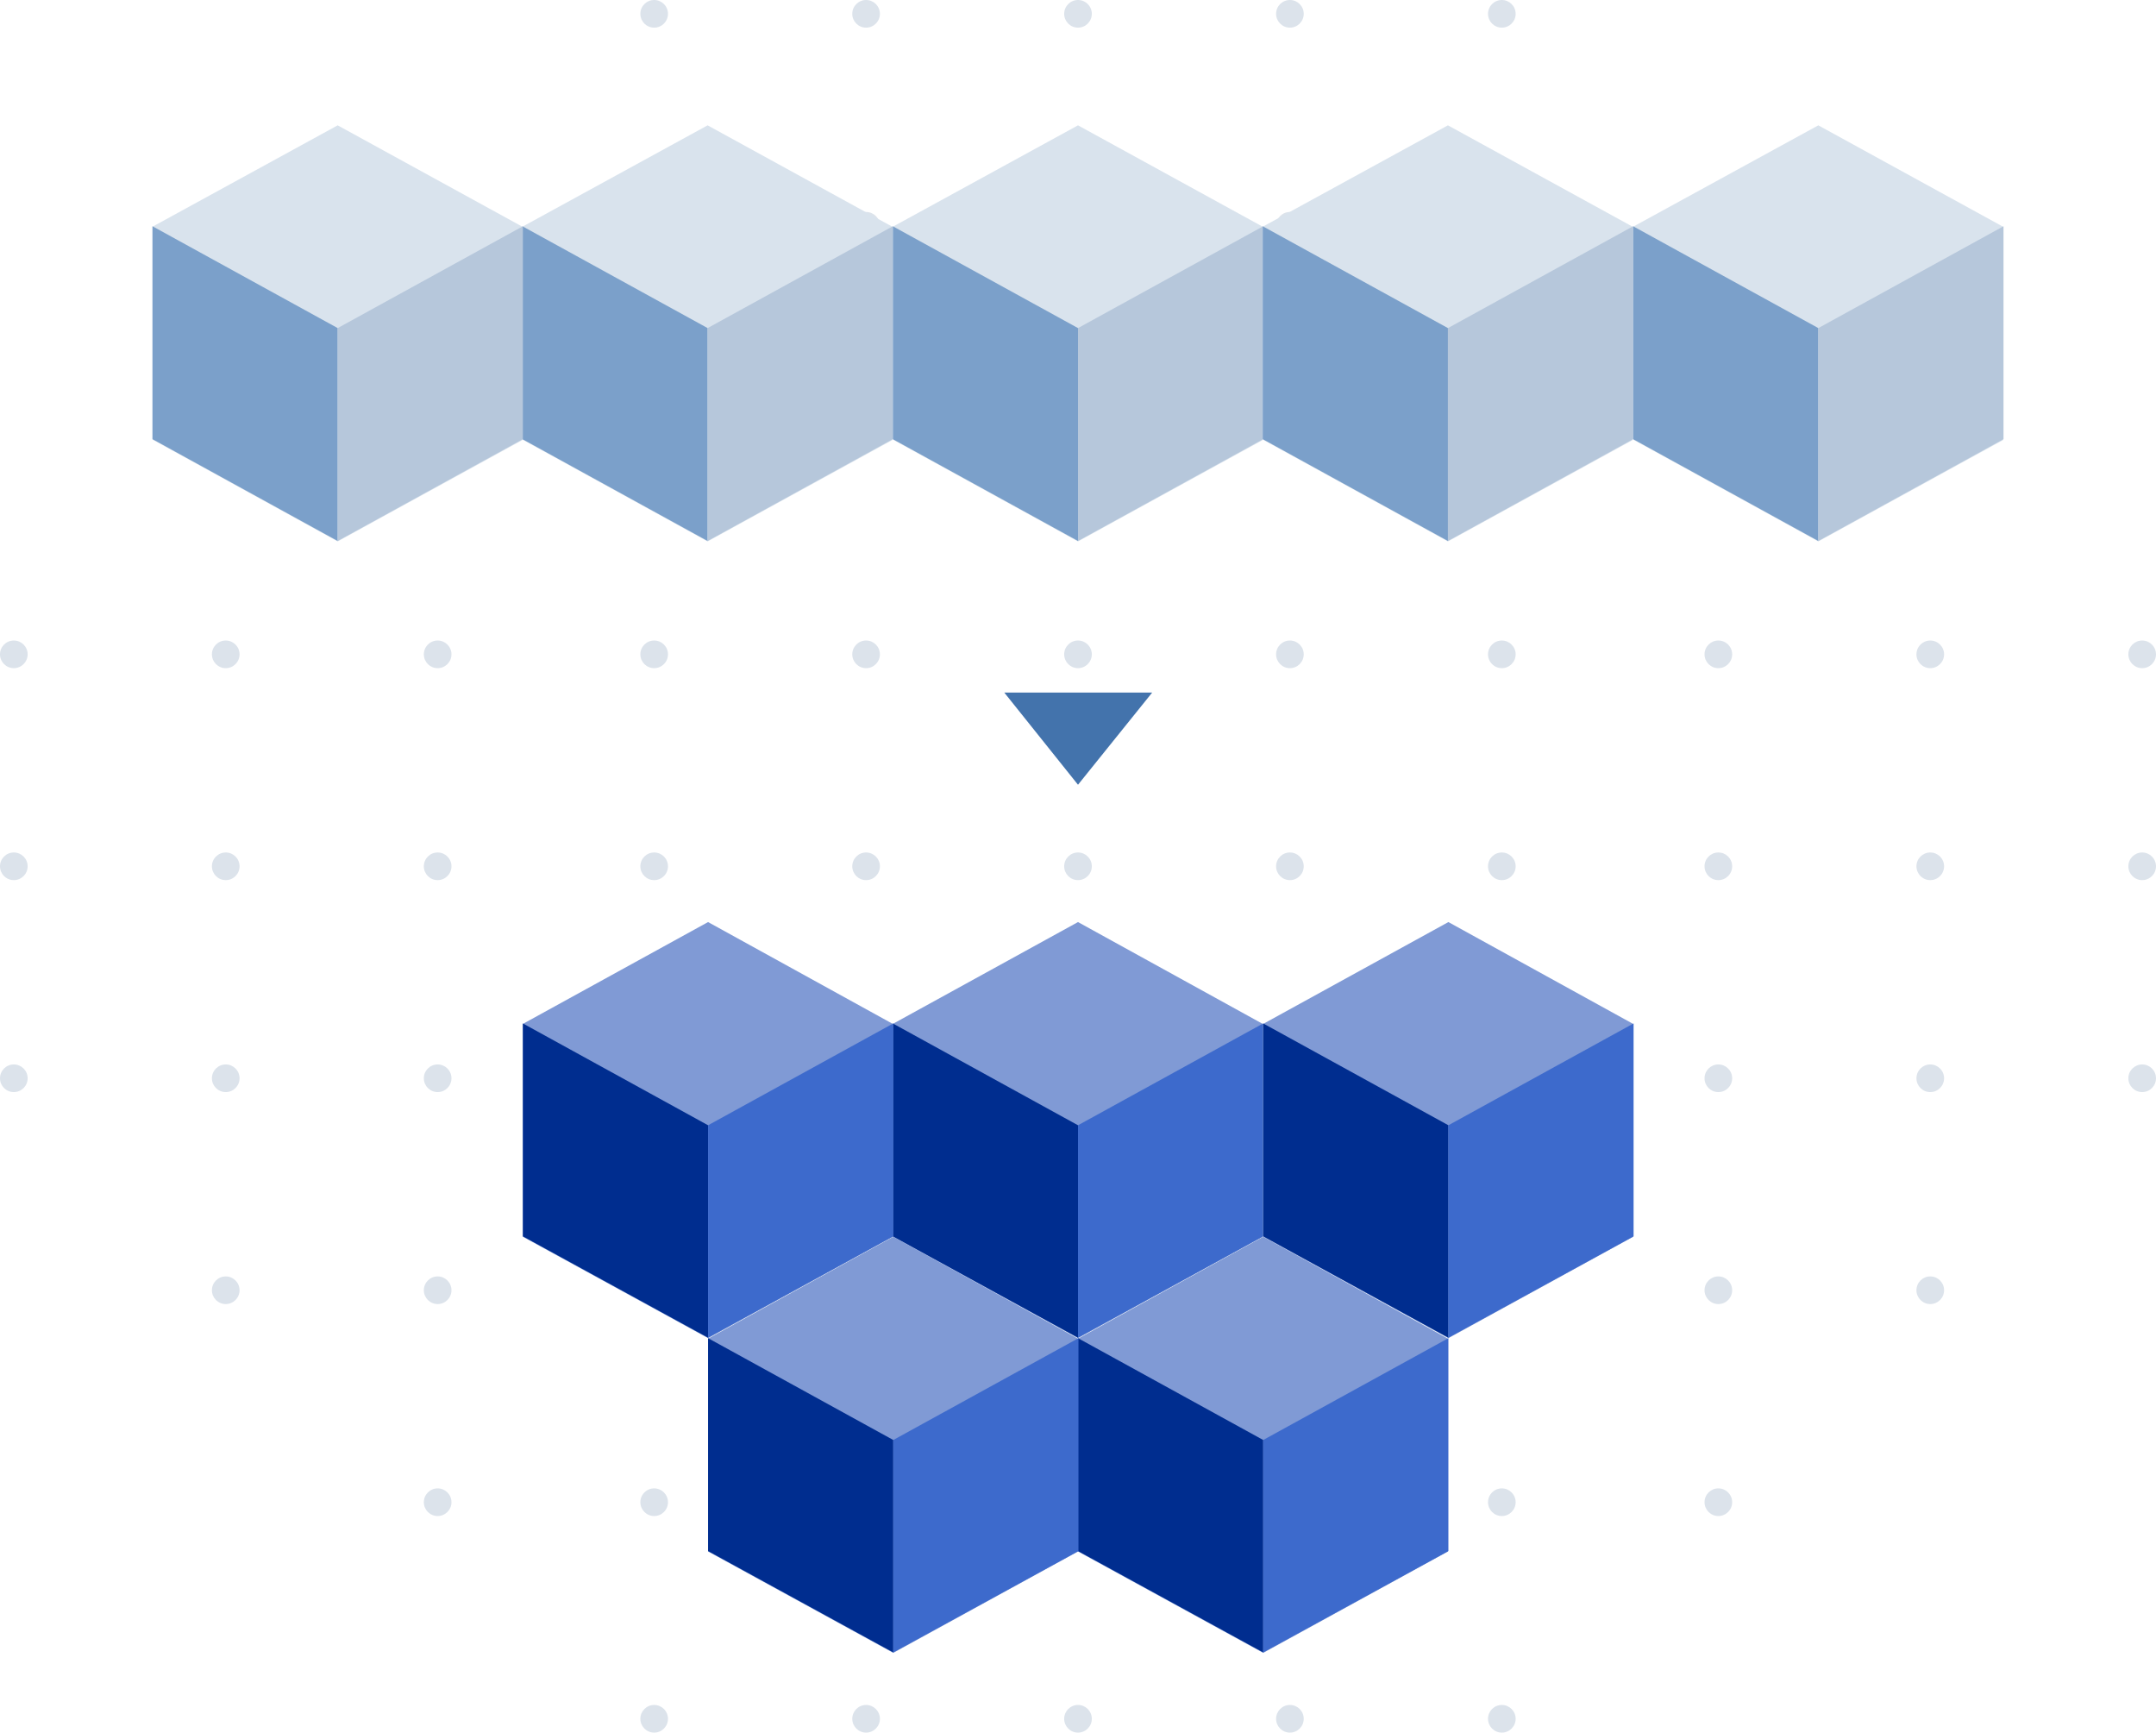 <?xml version="1.0" encoding="UTF-8"?> <svg xmlns="http://www.w3.org/2000/svg" width="468" height="376"><defs><style>.cls-1{fill:#b8c7d6;opacity:.49;isolation:isolate}.cls-2{fill:#809ad5}.cls-3{fill:#002d8f}.cls-4{fill:#3d6acc}.cls-5{fill:#d9e3ed}.cls-6{fill:#7ba0ca}.cls-7{fill:#b6c7db}</style></defs><g id="Group_6680" transform="translate(-1635 -878.3)"><g id="Group_5398" transform="translate(1635 878.3)"><circle id="Ellipse_307" cx="3" cy="3" r="3" class="cls-1" transform="translate(139)"></circle><circle id="Ellipse_307-2" cx="3" cy="3" r="3" class="cls-1" transform="translate(185)"></circle><circle id="Ellipse_307-3" cx="3" cy="3" r="3" class="cls-1" transform="translate(231)"></circle><circle id="Ellipse_307-4" cx="3" cy="3" r="3" class="cls-1" transform="translate(277)"></circle><circle id="Ellipse_307-5" cx="3" cy="3" r="3" class="cls-1" transform="translate(323)"></circle><circle id="Ellipse_307-6" cx="3" cy="3" r="3" class="cls-1" transform="translate(92 46)"></circle><circle id="Ellipse_307-7" cx="3" cy="3" r="3" class="cls-1" transform="translate(139 46)"></circle><circle id="Ellipse_307-8" cx="3" cy="3" r="3" class="cls-1" transform="translate(185 46)"></circle><circle id="Ellipse_307-9" cx="3" cy="3" r="3" class="cls-1" transform="translate(231 46)"></circle><circle id="Ellipse_307-10" cx="3" cy="3" r="3" class="cls-1" transform="translate(277 46)"></circle><circle id="Ellipse_307-11" cx="3" cy="3" r="3" class="cls-1" transform="translate(323 46)"></circle><circle id="Ellipse_307-12" cx="3" cy="3" r="3" class="cls-1" transform="translate(370 46)"></circle><circle id="Ellipse_307-13" cx="3" cy="3" r="3" class="cls-1" transform="translate(46 92)"></circle><circle id="Ellipse_307-14" cx="3" cy="3" r="3" class="cls-1" transform="translate(92 92)"></circle><circle id="Ellipse_307-15" cx="3" cy="3" r="3" class="cls-1" transform="translate(139 92)"></circle><circle id="Ellipse_307-16" cx="3" cy="3" r="3" class="cls-1" transform="translate(185 92)"></circle><circle id="Ellipse_307-17" cx="3" cy="3" r="3" class="cls-1" transform="translate(231 92)"></circle><circle id="Ellipse_307-18" cx="3" cy="3" r="3" class="cls-1" transform="translate(277 92)"></circle><circle id="Ellipse_307-16-2" cx="3" cy="3" r="3" class="cls-1" transform="translate(185 139)"></circle><circle id="Ellipse_307-17-2" cx="3" cy="3" r="3" class="cls-1" transform="translate(231 139)"></circle><circle id="Ellipse_307-18-2" cx="3" cy="3" r="3" class="cls-1" transform="translate(277 139)"></circle><circle id="Ellipse_307-16-3" cx="3" cy="3" r="3" class="cls-1" transform="translate(185 185)"></circle><circle id="Ellipse_307-17-3" cx="3" cy="3" r="3" class="cls-1" transform="translate(231 185)"></circle><circle id="Ellipse_307-18-3" cx="3" cy="3" r="3" class="cls-1" transform="translate(277 185)"></circle><circle id="Ellipse_307-19" cx="3" cy="3" r="3" class="cls-1" transform="translate(323 92)"></circle><circle id="Ellipse_307-20" cx="3" cy="3" r="3" class="cls-1" transform="translate(370 92)"></circle><circle id="Ellipse_307-21" cx="3" cy="3" r="3" class="cls-1" transform="translate(416 92)"></circle><circle id="Ellipse_307-22" cx="3" cy="3" r="3" class="cls-1" transform="translate(0 139)"></circle><circle id="Ellipse_307-23" cx="3" cy="3" r="3" class="cls-1" transform="translate(46 139)"></circle><circle id="Ellipse_307-24" cx="3" cy="3" r="3" class="cls-1" transform="translate(92 139)"></circle><circle id="Ellipse_307-25" cx="3" cy="3" r="3" class="cls-1" transform="translate(139 139)"></circle><circle id="Ellipse_307-26" cx="3" cy="3" r="3" class="cls-1" transform="translate(323 139)"></circle><circle id="Ellipse_307-27" cx="3" cy="3" r="3" class="cls-1" transform="translate(370 139)"></circle><circle id="Ellipse_307-28" cx="3" cy="3" r="3" class="cls-1" transform="translate(416 139)"></circle><circle id="Ellipse_307-29" cx="3" cy="3" r="3" class="cls-1" transform="translate(462 139)"></circle><circle id="Ellipse_307-30" cx="3" cy="3" r="3" class="cls-1" transform="translate(0 185)"></circle><circle id="Ellipse_307-31" cx="3" cy="3" r="3" class="cls-1" transform="translate(46 185)"></circle><circle id="Ellipse_307-32" cx="3" cy="3" r="3" class="cls-1" transform="translate(92 185)"></circle><circle id="Ellipse_307-33" cx="3" cy="3" r="3" class="cls-1" transform="translate(139 185)"></circle><circle id="Ellipse_307-34" cx="3" cy="3" r="3" class="cls-1" transform="translate(323 185)"></circle><circle id="Ellipse_307-35" cx="3" cy="3" r="3" class="cls-1" transform="translate(370 185)"></circle><circle id="Ellipse_307-36" cx="3" cy="3" r="3" class="cls-1" transform="translate(416 185)"></circle><circle id="Ellipse_307-37" cx="3" cy="3" r="3" class="cls-1" transform="translate(462 185)"></circle><circle id="Ellipse_307-38" cx="3" cy="3" r="3" class="cls-1" transform="translate(0 231)"></circle><circle id="Ellipse_307-39" cx="3" cy="3" r="3" class="cls-1" transform="translate(46 231)"></circle><circle id="Ellipse_307-40" cx="3" cy="3" r="3" class="cls-1" transform="translate(92 231)"></circle><circle id="Ellipse_307-41" cx="3" cy="3" r="3" class="cls-1" transform="translate(139 231)"></circle><circle id="Ellipse_307-42" cx="3" cy="3" r="3" class="cls-1" transform="translate(323 231)"></circle><circle id="Ellipse_307-43" cx="3" cy="3" r="3" class="cls-1" transform="translate(370 231)"></circle><circle id="Ellipse_307-44" cx="3" cy="3" r="3" class="cls-1" transform="translate(416 231)"></circle><circle id="Ellipse_307-45" cx="3" cy="3" r="3" class="cls-1" transform="translate(462 231)"></circle><circle id="Ellipse_307-46" cx="3" cy="3" r="3" class="cls-1" transform="translate(46 277)"></circle><circle id="Ellipse_307-47" cx="3" cy="3" r="3" class="cls-1" transform="translate(92 277)"></circle><circle id="Ellipse_307-48" cx="3" cy="3" r="3" class="cls-1" transform="translate(139 277)"></circle><circle id="Ellipse_307-49" cx="3" cy="3" r="3" class="cls-1" transform="translate(185 277)"></circle><circle id="Ellipse_307-50" cx="3" cy="3" r="3" class="cls-1" transform="translate(231 277)"></circle><circle id="Ellipse_307-51" cx="3" cy="3" r="3" class="cls-1" transform="translate(277 277)"></circle><circle id="Ellipse_307-52" cx="3" cy="3" r="3" class="cls-1" transform="translate(323 277)"></circle><circle id="Ellipse_307-53" cx="3" cy="3" r="3" class="cls-1" transform="translate(370 277)"></circle><circle id="Ellipse_307-54" cx="3" cy="3" r="3" class="cls-1" transform="translate(416 277)"></circle><circle id="Ellipse_307-55" cx="3" cy="3" r="3" class="cls-1" transform="translate(92 323)"></circle><circle id="Ellipse_307-56" cx="3" cy="3" r="3" class="cls-1" transform="translate(139 323)"></circle><circle id="Ellipse_307-57" cx="3" cy="3" r="3" class="cls-1" transform="translate(185 323)"></circle><circle id="Ellipse_307-58" cx="3" cy="3" r="3" class="cls-1" transform="translate(231 323)"></circle><circle id="Ellipse_307-59" cx="3" cy="3" r="3" class="cls-1" transform="translate(277 323)"></circle><circle id="Ellipse_307-60" cx="3" cy="3" r="3" class="cls-1" transform="translate(323 323)"></circle><circle id="Ellipse_307-61" cx="3" cy="3" r="3" class="cls-1" transform="translate(370 323)"></circle><circle id="Ellipse_307-62" cx="3" cy="3" r="3" class="cls-1" transform="translate(139 370)"></circle><circle id="Ellipse_307-63" cx="3" cy="3" r="3" class="cls-1" transform="translate(185 370)"></circle><circle id="Ellipse_307-64" cx="3" cy="3" r="3" class="cls-1" transform="translate(231 370)"></circle><circle id="Ellipse_307-65" cx="3" cy="3" r="3" class="cls-1" transform="translate(277 370)"></circle><circle id="Ellipse_307-66" cx="3" cy="3" r="3" class="cls-1" transform="translate(323 370)"></circle></g><g id="Group_6678" transform="translate(1748.5 1078.4)"><g id="Group_5363" transform="translate(80.3)"><g id="Group_5360"><path id="Path_11730" d="M1828 1112.6v46.2l40.2 22 40.1-22v-46.2l-40.1-22.1z" class="cls-2" transform="translate(-1828 -1090.5)"></path></g><g id="Group_5361" transform="translate(0 22)"><path id="Path_11731" d="M1828 1112.5v46.2l40.2 22v-46.1z" class="cls-3" transform="translate(-1828 -1112.5)"></path></g><g id="Group_5362" transform="translate(40.2 22)"><path id="Path_11732" d="M1908.2 1112.5v46.2l-40.2 22v-46.1z" class="cls-4" transform="translate(-1868 -1112.5)"></path></g></g><g id="Group_5363-2" transform="translate(160.7)"><g id="Group_5360-2"><path id="Path_11730-2" d="M1908 1112.6v46.2l40.2 22 40.1-22v-46.2l-40.1-22.1z" class="cls-2" transform="translate(-1908 -1090.5)"></path></g><g id="Group_5361-2" transform="translate(0 22)"><path id="Path_11731-2" d="M1908 1112.5v46.2l40.2 22v-46.1z" class="cls-3" transform="translate(-1908 -1112.5)"></path></g><g id="Group_5362-2" transform="translate(40.2 22)"><path id="Path_11732-2" d="M1988.2 1112.5v46.2l-40.2 22v-46.1z" class="cls-4" transform="translate(-1948 -1112.5)"></path></g></g><g id="Group_5385"><g id="Group_5382"><path id="Path_11748" d="M1748 1112.6v46.2l40.2 22 40.1-22v-46.2l-40.1-22.1z" class="cls-2" transform="translate(-1748 -1090.5)"></path></g><g id="Group_5383" transform="translate(0 22)"><path id="Path_11749" d="M1748 1112.5v46.2l40.2 22v-46.1z" class="cls-3" transform="translate(-1748 -1112.5)"></path></g><g id="Group_5384" transform="translate(40.2 22)"><path id="Path_11750" d="M1828.2 1112.5v46.2l-40.2 22v-46.1z" class="cls-4" transform="translate(-1788 -1112.5)"></path></g></g><g id="Group_5363-3" transform="translate(120.5 68.3)"><g id="Group_5360-3"><path id="Path_11730-3" d="M1868 1180.6v46.2l40.2 22 40.1-22v-46.2l-40.1-22.1z" class="cls-2" transform="translate(-1868 -1158.5)"></path></g><g id="Group_5361-3" transform="translate(0 22)"><path id="Path_11731-3" d="M1868 1180.5v46.2l40.2 22v-46.1z" class="cls-3" transform="translate(-1868 -1180.5)"></path></g><g id="Group_5362-3" transform="translate(40.2 22)"><path id="Path_11732-3" d="M1948.2 1180.5v46.2l-40.2 22v-46.1z" class="cls-4" transform="translate(-1908 -1180.5)"></path></g></g><g id="Group_5385-2" transform="translate(40.2 68.3)"><g id="Group_5382-2"><path id="Path_11748-2" d="M1788 1180.6v46.2l40.2 22 40.1-22v-46.2l-40.1-22.1z" class="cls-2" transform="translate(-1788 -1158.5)"></path></g><g id="Group_5383-2" transform="translate(0 22)"><path id="Path_11749-2" d="M1788 1180.5v46.2l40.2 22v-46.1z" class="cls-3" transform="translate(-1788 -1180.5)"></path></g><g id="Group_5384-2" transform="translate(40.2 22)"><path id="Path_11750-2" d="M1868.2 1180.5v46.2l-40.2 22v-46.1z" class="cls-4" transform="translate(-1828 -1180.5)"></path></g></g></g><g id="Group_6679" transform="translate(1668.1 905.4)"><g id="Group_5363-4" transform="translate(160.7)"><g id="Group_5360-4"><path id="Path_11730-4" d="M1828 927.4v46.2l40.2 22.1 40.1-22v-46.3l-40.1-22z" class="cls-5" transform="translate(-1828 -905.3)"></path></g><g id="Group_5361-4" transform="translate(0 22)"><path id="Path_11731-4" d="M1828 927.3v46.2l40.2 22.1v-46.2z" class="cls-6" transform="translate(-1828 -927.3)"></path></g><g id="Group_5362-4" transform="translate(40.2 22)"><path id="Path_11732-4" d="M1908.2 927.3v46.2l-40.2 22.1v-46.2z" class="cls-7" transform="translate(-1868 -927.3)"></path></g></g><g id="Group_5363-5" transform="translate(241)"><g id="Group_5360-5"><path id="Path_11730-5" d="M1908 927.4v46.2l40.2 22.1 40.1-22v-46.3l-40.1-22z" class="cls-5" transform="translate(-1908 -905.3)"></path></g><g id="Group_5361-5" transform="translate(0 22)"><path id="Path_11731-5" d="M1908 927.3v46.2l40.2 22.1v-46.2z" class="cls-6" transform="translate(-1908 -927.3)"></path></g><g id="Group_5362-5" transform="translate(40.2 22)"><path id="Path_11732-5" d="M1988.2 927.3v46.2l-40.2 22.1v-46.2z" class="cls-7" transform="translate(-1948 -927.3)"></path></g></g><g id="Group_5363-6" transform="translate(321.4)"><g id="Group_5360-6"><path id="Path_11730-6" d="M1988 927.4v46.2l40.2 22.1 40.1-22v-46.3l-40.1-22z" class="cls-5" transform="translate(-1988 -905.3)"></path></g><g id="Group_5361-6" transform="translate(0 22)"><path id="Path_11731-6" d="M1988 927.3v46.2l40.2 22.1v-46.2z" class="cls-6" transform="translate(-1988 -927.3)"></path></g><g id="Group_5362-6" transform="translate(40.2 22)"><path id="Path_11732-6" d="M2068.2 927.3v46.2l-40.2 22.1v-46.2z" class="cls-7" transform="translate(-2028 -927.3)"></path></g></g><g id="Group_5385-3" transform="translate(80.3)"><g id="Group_5382-3"><path id="Path_11748-3" d="M1748 927.4v46.2l40.2 22.1 40.1-22v-46.3l-40.1-22z" class="cls-5" transform="translate(-1748 -905.3)"></path></g><g id="Group_5383-3" transform="translate(0 22)"><path id="Path_11749-3" d="M1748 927.3v46.2l40.2 22.1v-46.2z" class="cls-6" transform="translate(-1748 -927.3)"></path></g><g id="Group_5384-3" transform="translate(40.2 22)"><path id="Path_11750-3" d="M1828.2 927.3v46.2l-40.2 22.1v-46.2z" class="cls-7" transform="translate(-1788 -927.3)"></path></g></g><g id="Group_5390"><g id="Group_5387"><path id="Path_11752" d="M1668 927.4v46.2l40.2 22.1 40.1-22v-46.3l-40.1-22z" class="cls-5" transform="translate(-1668 -905.3)"></path></g><g id="Group_5388" transform="translate(0 22)"><path id="Path_11753" d="M1668 927.3v46.2l40.2 22.1v-46.2z" class="cls-6" transform="translate(-1668 -927.3)"></path></g><g id="Group_5389" transform="translate(40.2 22)"><path id="Path_11754" d="M1748.2 927.3v46.2l-40.2 22.1v-46.2z" class="cls-7" transform="translate(-1708 -927.3)"></path></g></g></g><path id="Path_13285" fill="#4373ac" d="M1868 1049l16.1-20H1852z" transform="translate(1 -.4)"></path></g></svg> 